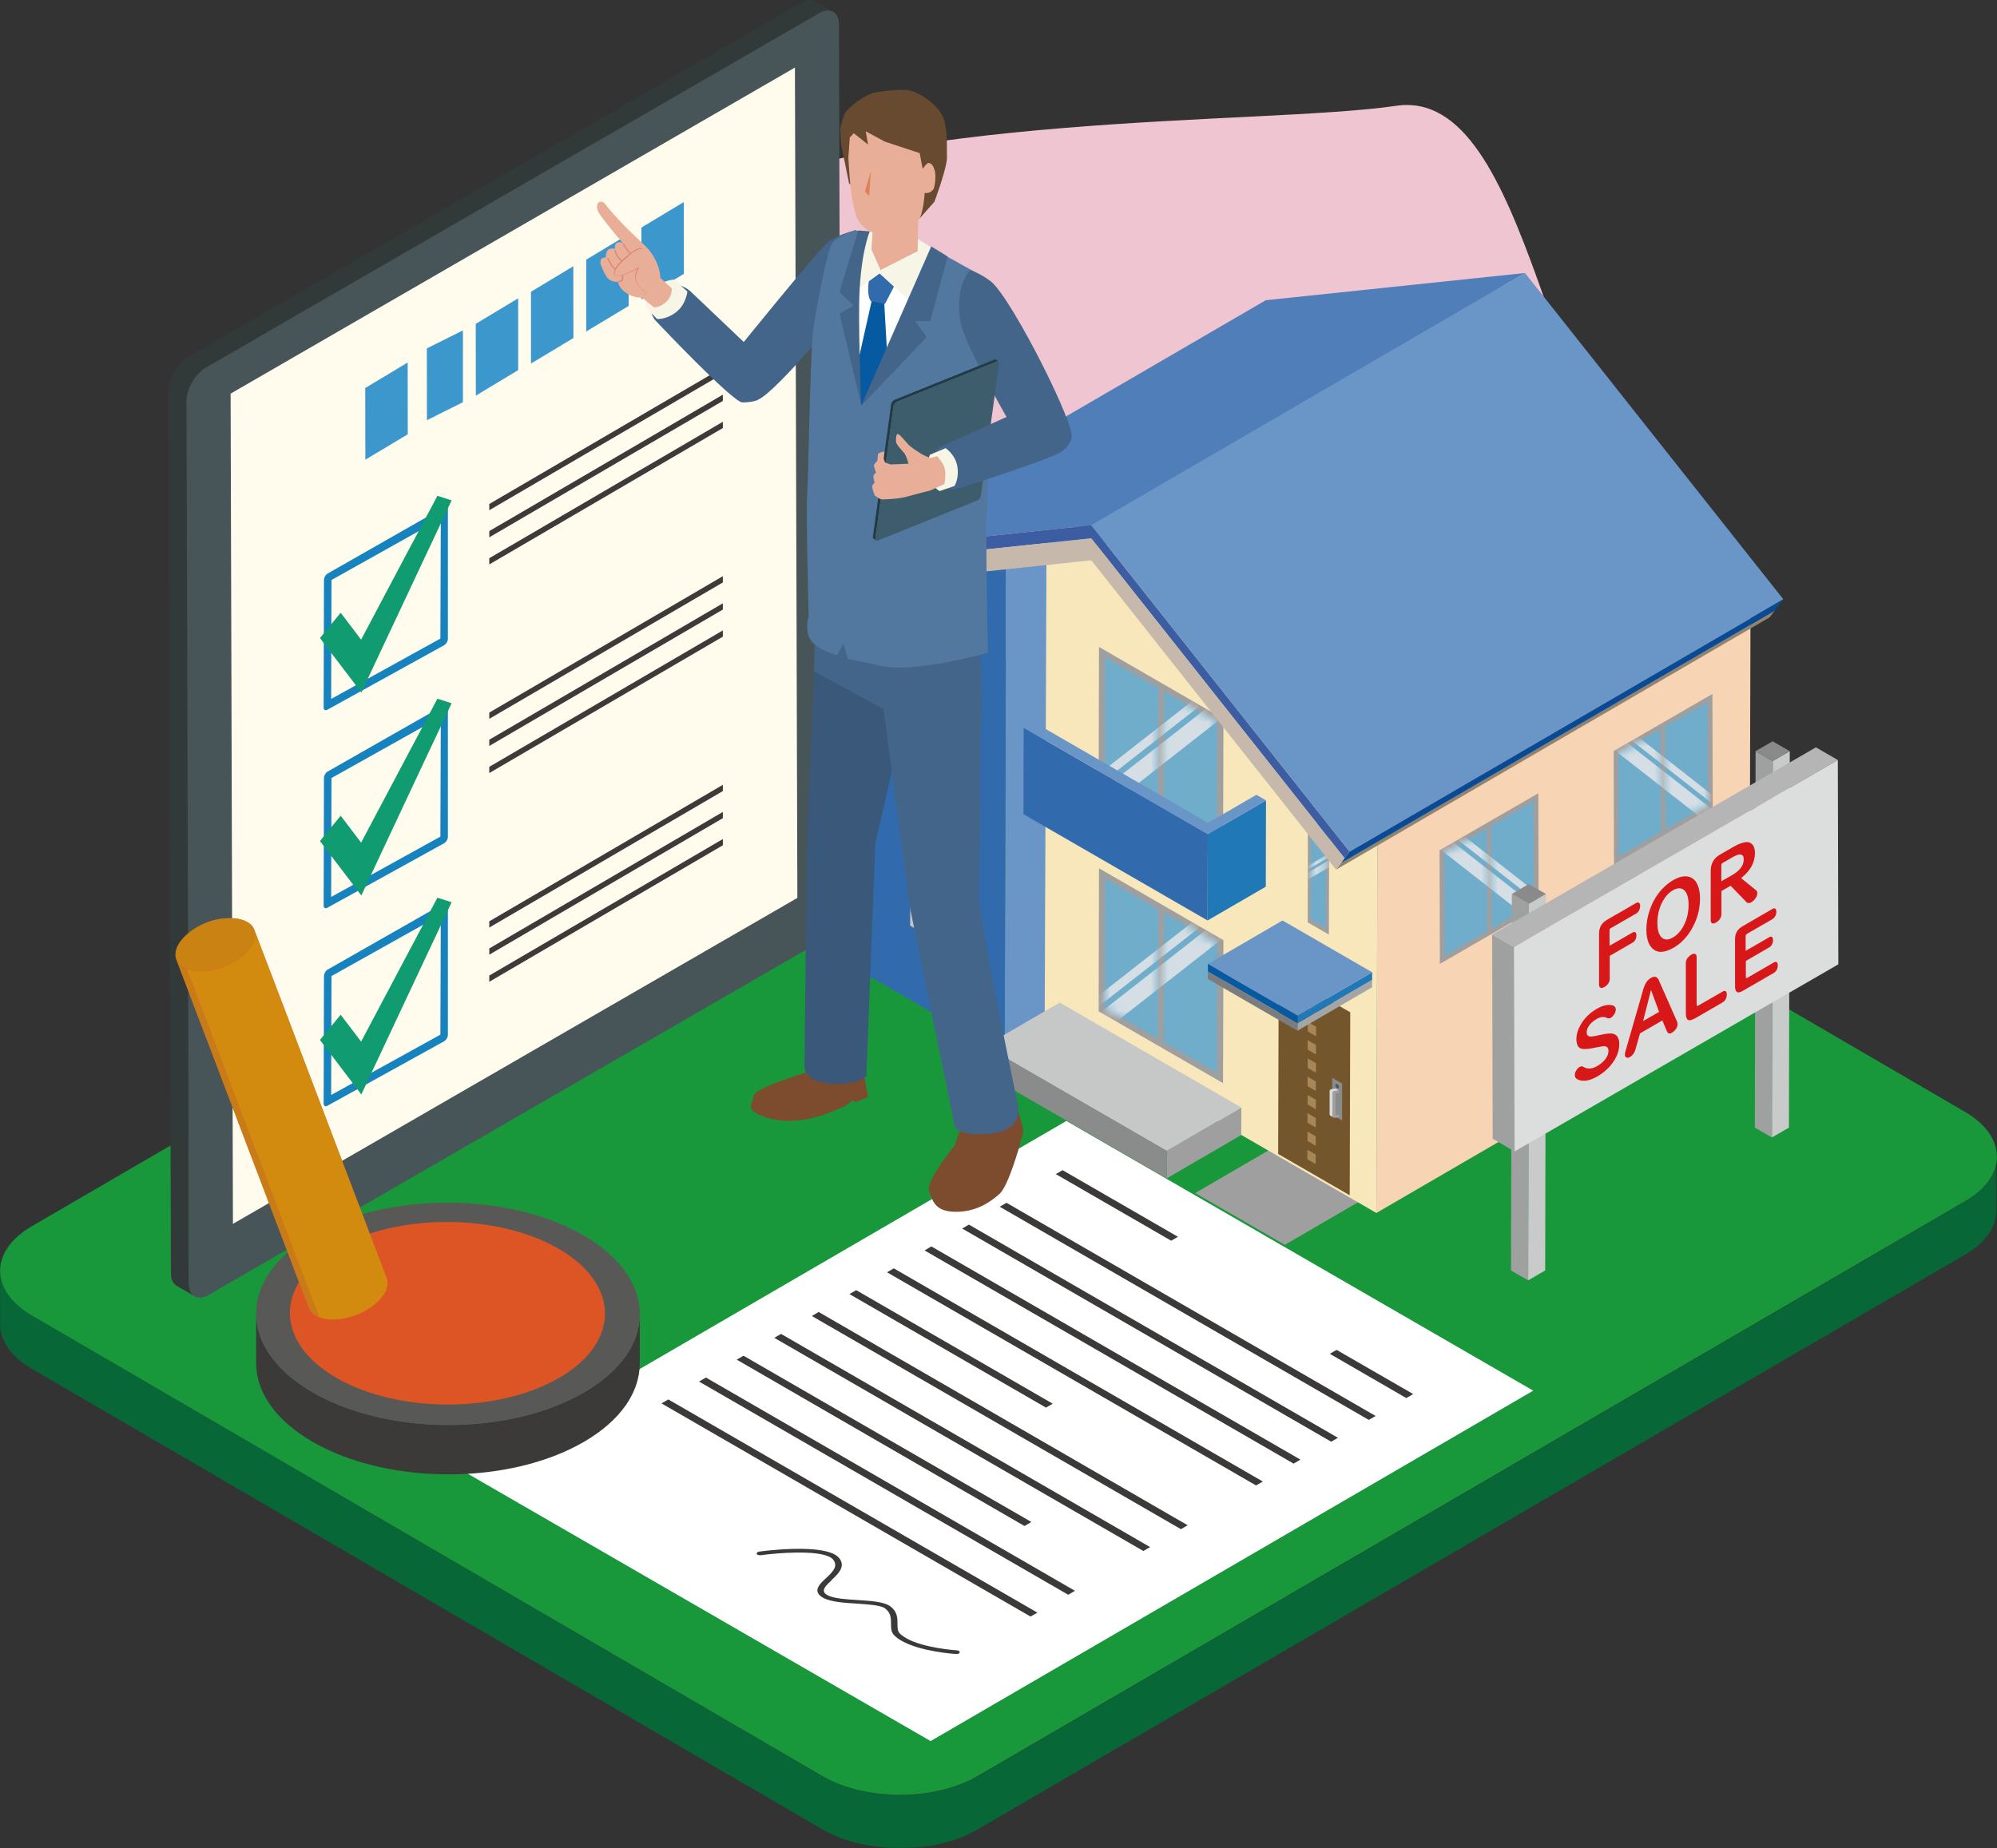 <svg width="242" height="224" viewBox="0 0 242 224" fill="none" xmlns="http://www.w3.org/2000/svg">
<rect x="0" y="0" width="242" height="224" fill="#333333" stroke="none"/>
<g clip-path="url(#clip0_729_179034)">
<path d="M195.252 131.453C214.657 92.791 216.298 76.245 201.921 65.117C187.531 53.988 185.633 10.423 169.204 12.823C152.788 15.223 107.271 13.324 81.71 25.646C56.149 37.969 49.134 68.197 46.838 83.241C44.542 98.285 26.702 175.48 76.977 183.336C127.253 191.178 175.86 170.115 195.265 131.453H195.252Z" fill="#F0C5D2"/>
<path d="M241.987 140.451C241.987 140.516 241.987 140.58 241.975 140.657C241.975 140.721 241.962 140.772 241.949 140.836C241.949 140.901 241.936 140.965 241.923 141.029C241.923 141.093 241.898 141.145 241.885 141.209C241.872 141.273 241.859 141.337 241.834 141.401C241.821 141.465 241.795 141.517 241.782 141.581C241.757 141.645 241.744 141.709 241.718 141.773C241.692 141.825 241.68 141.889 241.654 141.94C241.628 142.005 241.603 142.069 241.564 142.146C241.539 142.197 241.513 142.261 241.487 142.313C241.449 142.377 241.423 142.441 241.385 142.518C241.359 142.569 241.32 142.621 241.295 142.685C241.244 142.762 241.205 142.839 241.154 142.916C241.128 142.967 241.09 143.006 241.064 143.057C241 143.147 240.936 143.224 240.872 143.314C240.846 143.352 240.82 143.391 240.782 143.429C240.679 143.571 240.564 143.699 240.436 143.827C240.41 143.866 240.371 143.891 240.333 143.93C240.243 144.033 240.141 144.135 240.038 144.225C239.987 144.277 239.948 144.315 239.897 144.354C239.833 144.405 239.769 144.469 239.705 144.52C239.64 144.572 239.589 144.623 239.525 144.674C239.461 144.726 239.384 144.777 239.32 144.841C239.256 144.893 239.191 144.944 239.127 144.995C239.05 145.047 238.973 145.098 238.909 145.149C238.845 145.201 238.768 145.239 238.704 145.291C238.627 145.342 238.55 145.393 238.46 145.445C238.358 145.509 238.255 145.573 238.153 145.637L118.442 215.336C118.249 215.452 118.044 215.554 117.826 215.67C117.762 215.696 117.711 215.734 117.646 215.76C117.48 215.837 117.326 215.914 117.159 215.991C117.108 216.017 117.044 216.042 116.992 216.068C116.774 216.158 116.556 216.248 116.325 216.337C116.287 216.35 116.248 216.363 116.21 216.376C116.018 216.44 115.825 216.517 115.633 216.581C115.556 216.607 115.479 216.633 115.389 216.658C115.287 216.697 115.171 216.723 115.069 216.761C114.979 216.787 114.889 216.812 114.799 216.838C114.684 216.864 114.581 216.902 114.466 216.928C114.376 216.954 114.286 216.979 114.184 216.992C114.068 217.018 113.953 217.043 113.837 217.069C113.748 217.095 113.658 217.108 113.555 217.133C113.44 217.159 113.324 217.185 113.209 217.197C113.119 217.21 113.029 217.236 112.94 217.249C112.696 217.287 112.439 217.339 112.196 217.364C112.157 217.364 112.119 217.364 112.093 217.377C111.875 217.403 111.657 217.429 111.426 217.454C111.336 217.454 111.259 217.467 111.17 217.48C111.029 217.493 110.888 217.506 110.746 217.518C110.657 217.518 110.567 217.531 110.477 217.531C110.323 217.531 110.182 217.544 110.028 217.557C109.938 217.557 109.861 217.557 109.772 217.557C109.643 217.557 109.515 217.557 109.387 217.557C109.297 217.557 109.207 217.557 109.118 217.557C108.977 217.557 108.848 217.557 108.707 217.557C108.63 217.557 108.54 217.557 108.464 217.557C108.335 217.557 108.207 217.557 108.079 217.544C107.989 217.544 107.899 217.544 107.822 217.544C107.681 217.544 107.553 217.531 107.412 217.518C107.335 217.518 107.258 217.518 107.181 217.506C107.014 217.493 106.848 217.48 106.681 217.454C106.63 217.454 106.591 217.454 106.54 217.441C106.322 217.416 106.117 217.39 105.911 217.364C105.886 217.364 105.847 217.364 105.822 217.352C105.642 217.326 105.45 217.3 105.27 217.262C105.193 217.262 105.129 217.236 105.052 217.223C104.911 217.197 104.77 217.172 104.642 217.146C104.565 217.133 104.501 217.12 104.436 217.095C104.283 217.056 104.141 217.031 103.988 216.992C103.911 216.966 103.821 216.954 103.744 216.928C103.616 216.889 103.475 216.864 103.346 216.825C103.269 216.8 103.192 216.787 103.115 216.761C102.91 216.697 102.692 216.633 102.487 216.569C102.448 216.569 102.41 216.543 102.372 216.53C102.141 216.453 101.897 216.363 101.666 216.273C101.615 216.26 101.564 216.235 101.525 216.209C101.23 216.094 100.935 215.965 100.64 215.824C100.614 215.811 100.589 215.798 100.55 215.786C100.255 215.644 99.96 215.49 99.678 215.323L3.925 159.487C1.321 157.985 0 155.996 0.013 154.019V160.463C-0.013 162.439 1.296 164.416 3.899 165.931L99.665 221.741C99.948 221.908 100.243 222.049 100.538 222.203C100.563 222.216 100.589 222.229 100.627 222.242C100.909 222.383 101.204 222.499 101.512 222.627C101.538 222.627 101.564 222.653 101.589 222.666C101.615 222.666 101.64 222.678 101.653 222.691C101.884 222.781 102.115 222.871 102.359 222.948C102.397 222.948 102.436 222.974 102.474 222.986C102.679 223.051 102.885 223.115 103.103 223.179C103.141 223.179 103.167 223.205 103.205 223.218C103.244 223.218 103.282 223.243 103.333 223.256C103.462 223.295 103.603 223.333 103.731 223.359C103.808 223.384 103.898 223.397 103.975 223.423C104.129 223.461 104.27 223.487 104.424 223.526C104.475 223.526 104.539 223.551 104.59 223.564C104.603 223.564 104.616 223.564 104.629 223.564C104.77 223.59 104.898 223.615 105.039 223.641C105.116 223.654 105.18 223.667 105.257 223.68C105.437 223.705 105.629 223.744 105.809 223.769C105.834 223.769 105.86 223.769 105.898 223.782C106.104 223.808 106.322 223.834 106.527 223.859C106.578 223.859 106.63 223.859 106.681 223.872C106.835 223.885 107.001 223.911 107.155 223.924C107.232 223.924 107.296 223.924 107.373 223.936C107.514 223.936 107.643 223.962 107.784 223.962C107.874 223.962 107.963 223.962 108.04 223.962C108.169 223.962 108.297 223.962 108.425 223.975H108.451C108.528 223.975 108.592 223.975 108.669 223.975C108.81 223.975 108.951 223.975 109.079 223.975C109.169 223.975 109.259 223.975 109.348 223.975C109.477 223.975 109.605 223.975 109.733 223.975C109.759 223.975 109.785 223.975 109.81 223.975C109.874 223.975 109.926 223.975 109.99 223.975C110.144 223.975 110.285 223.962 110.439 223.949C110.528 223.949 110.618 223.949 110.708 223.936C110.849 223.936 110.99 223.911 111.131 223.898C111.182 223.898 111.234 223.898 111.285 223.898C111.324 223.898 111.349 223.898 111.388 223.898C111.606 223.872 111.824 223.846 112.042 223.821C112.08 223.821 112.119 223.821 112.157 223.808C112.414 223.769 112.657 223.731 112.901 223.692C112.927 223.692 112.952 223.692 112.965 223.692C113.029 223.692 113.093 223.667 113.158 223.654C113.273 223.628 113.388 223.615 113.504 223.59C113.594 223.564 113.696 223.551 113.786 223.526C113.901 223.5 114.017 223.474 114.119 223.449C114.209 223.423 114.312 223.397 114.402 223.384C114.517 223.359 114.62 223.333 114.735 223.295C114.825 223.269 114.915 223.243 115.004 223.218C115.107 223.192 115.222 223.153 115.325 223.115C115.376 223.102 115.415 223.089 115.466 223.076C115.505 223.076 115.53 223.051 115.569 223.038C115.761 222.974 115.953 222.909 116.146 222.832C116.184 222.82 116.223 222.807 116.261 222.794C116.479 222.704 116.71 222.614 116.928 222.524C116.98 222.499 117.044 222.473 117.095 222.447C117.262 222.37 117.428 222.293 117.582 222.216C117.646 222.191 117.698 222.152 117.762 222.126C117.967 222.024 118.172 221.908 118.377 221.793L238.089 152.094C238.089 152.094 238.191 152.029 238.255 152.004C238.307 151.978 238.345 151.94 238.396 151.914C238.473 151.863 238.563 151.811 238.64 151.76C238.717 151.709 238.781 151.67 238.845 151.619C238.922 151.567 238.999 151.516 239.076 151.465C239.14 151.413 239.204 151.362 239.268 151.323C239.345 151.272 239.41 151.221 239.474 151.157C239.538 151.105 239.602 151.054 239.653 151.003C239.717 150.951 239.781 150.887 239.846 150.836C239.871 150.81 239.897 150.784 239.923 150.771C239.948 150.746 239.961 150.733 239.987 150.707C240.089 150.605 240.192 150.515 240.282 150.412C240.307 150.374 240.346 150.348 240.384 150.309C240.5 150.181 240.615 150.04 240.731 149.911C240.731 149.911 240.731 149.911 240.743 149.899C240.769 149.873 240.795 149.834 240.807 149.809C240.872 149.719 240.936 149.642 241 149.552C241.038 149.501 241.064 149.462 241.09 149.411C241.141 149.334 241.192 149.257 241.231 149.18C241.231 149.154 241.256 149.141 241.269 149.116C241.282 149.09 241.308 149.051 241.321 149.026C241.359 148.962 241.385 148.897 241.423 148.82C241.449 148.769 241.474 148.705 241.5 148.654C241.526 148.589 241.564 148.525 241.59 148.448C241.59 148.423 241.615 148.384 241.628 148.358C241.628 148.333 241.641 148.307 241.654 148.281C241.68 148.217 241.692 148.153 241.718 148.089C241.731 148.025 241.757 147.973 241.769 147.909C241.782 147.845 241.808 147.781 241.821 147.717C241.821 147.678 241.834 147.652 241.846 147.614C241.846 147.588 241.846 147.563 241.846 147.537C241.846 147.473 241.872 147.408 241.872 147.344C241.872 147.28 241.885 147.229 241.898 147.165C241.898 147.1 241.898 147.036 241.91 146.972C241.91 146.934 241.91 146.895 241.91 146.857V146.78C241.91 146.78 241.91 146.754 241.91 146.741V140.297C241.923 140.374 241.91 140.451 241.91 140.528L241.987 140.451Z" fill="#086736"/>
<path d="M238.075 134.739C243.269 137.743 243.295 142.608 238.139 145.598L118.428 215.298C113.272 218.301 104.885 218.301 99.69 215.298L3.924 159.487C-1.27 156.483 -1.296 151.631 3.86 148.628L123.571 78.928C128.727 75.925 137.115 75.925 142.309 78.928L238.075 134.739Z" fill="#19973B"/>
<path d="M185.8 168.562L129.227 135.869L56.188 178.343L112.773 211.036L185.8 168.562Z" fill="white"/>
<path d="M142.746 149.911L128.766 141.837L127.945 142.312L141.925 150.386L142.746 149.911Z" fill="#3C3939"/>
<path d="M161.97 163.62L161.149 164.095L170.422 169.46L171.256 168.973L161.97 163.62Z" fill="#3C3939"/>
<path d="M166.703 171.63L121.968 145.791L121.147 146.266L165.869 172.105L166.703 171.63Z" fill="#3C3939"/>
<path d="M162.137 174.274L117.416 148.435L116.595 148.91L161.316 174.749L162.137 174.274Z" fill="#3C3939"/>
<path d="M157.585 176.918L112.863 151.079L112.042 151.567L156.764 177.406L157.585 176.918Z" fill="#3C3939"/>
<path d="M103.756 156.38L102.936 156.855L126.752 170.615L127.573 170.141L103.756 156.38Z" fill="#3C3939"/>
<path d="M153.032 179.575L108.31 153.736L107.489 154.211L152.211 180.05L153.032 179.575Z" fill="#3C3939"/>
<path d="M124.983 184.479L90.098 164.326L89.277 164.801L124.149 184.966L124.983 184.479Z" fill="#3C3939"/>
<path d="M143.925 184.876L99.204 159.025L98.383 159.513L143.105 185.351L143.925 184.876Z" fill="#3C3939"/>
<path d="M139.373 187.52L94.651 161.682L93.83 162.157L138.552 187.995L139.373 187.52Z" fill="#3C3939"/>
<path d="M130.266 192.822L85.545 166.97L84.711 167.458L129.445 193.297L130.266 192.822Z" fill="#3C3939"/>
<path d="M125.714 195.466L80.992 169.627L80.158 170.102L124.88 195.941L125.714 195.466Z" fill="#3C3939"/>
<path d="M100.769 191.512C101.589 190.755 102.513 189.882 101.692 188.855C101.564 188.701 101.397 188.56 101.192 188.444C98.935 187.135 92.304 188.021 91.996 188.072C91.791 188.098 91.663 188.226 91.701 188.342C91.714 188.38 91.752 188.419 91.804 188.444C91.894 188.496 92.035 188.521 92.176 188.509C94.1 188.239 99.024 187.828 100.628 188.765C100.769 188.855 100.897 188.945 100.974 189.061C101.615 189.869 100.846 190.588 100.089 191.294C99.371 191.962 98.627 192.667 99.345 193.373C99.448 193.476 99.563 193.553 99.704 193.643C100.615 194.169 102.244 194.272 103.834 194.375C105.18 194.465 106.578 194.554 107.181 194.901C107.22 194.927 107.258 194.952 107.284 194.978C107.976 195.504 107.964 196.172 107.976 196.814C107.976 197.34 107.976 197.828 108.361 198.213C108.605 198.457 108.9 198.675 109.233 198.867C111.555 200.202 115.672 200.472 115.877 200.485C116.095 200.485 116.287 200.408 116.3 200.279C116.3 200.215 116.262 200.138 116.185 200.1C116.12 200.061 116.044 200.035 115.954 200.035C115.902 200.035 111.901 199.779 109.785 198.546C109.503 198.379 109.246 198.2 109.041 197.994C108.759 197.712 108.759 197.288 108.759 196.826C108.759 196.146 108.759 195.376 107.912 194.721C107.861 194.683 107.797 194.631 107.72 194.593C106.925 194.131 105.45 194.041 103.911 193.938C102.462 193.848 100.961 193.746 100.243 193.335C100.153 193.284 100.076 193.232 100.012 193.168C99.537 192.693 100.102 192.167 100.756 191.564L100.769 191.512Z" fill="#3C3939"/>
<path d="M121.917 68.801L182.195 33.746L182.029 92.753L121.75 127.808L121.917 68.801Z" fill="#6A95C7"/>
<path d="M121.916 68.801L121.75 127.808L104.525 117.86L104.666 69.982L121.916 68.801Z" fill="#316BAD"/>
<path d="M144.836 144.61L153.878 139.347L164.741 145.624L155.699 150.887L144.836 144.61Z" fill="#9F9FA0"/>
<path d="M166.92 100.429L212.129 74.128L212.001 120.735L166.792 147.023L166.92 100.429Z" fill="#F7D4B4"/>
<path d="M139.32 65.412L166.92 100.429L166.792 147.023L126.598 123.803L126.816 66.721L139.32 65.412Z" fill="#F9E7BC"/>
<path d="M161.072 100.634L161.034 113.277L158.469 111.801L158.494 99.145L161.072 100.634Z" fill="#9F9FA0"/>
<path d="M160.701 101.019L160.662 112.469L158.828 111.416L158.867 99.954L160.701 101.019Z" fill="#70ACCA"/>
<mask id="mask0_729_179034" style="mask-type:luminance" maskUnits="userSpaceOnUse" x="158" y="99" width="3" height="14">
<path d="M160.701 101.019L160.662 112.469L158.828 111.416L158.867 99.954L160.701 101.019Z" fill="white"/>
</mask>
<g mask="url(#mask0_729_179034)">
<path d="M161.124 103.419L161.252 103.792L158.059 105.653L157.931 105.281L161.124 103.419Z" fill="#D4DEE4"/>
<path d="M161.355 104.087L161.611 104.793L158.405 106.654L158.161 105.948L161.355 104.087Z" fill="#D4DEE4"/>
</g>
<path d="M148.26 113.958L148.208 131.286L133.139 122.584L133.177 105.242L148.26 113.958Z" fill="#9F9FA0"/>
<path d="M141.052 110.608L147.503 114.343L147.465 130.041L141.014 126.306L141.052 110.608ZM140.334 125.921L140.372 110.223L133.921 106.487L133.883 122.186L140.334 125.921Z" fill="#70ADCB"/>
<mask id="mask1_729_179034" style="mask-type:luminance" maskUnits="userSpaceOnUse" x="133" y="106" width="15" height="25">
<path d="M141.052 110.608L147.503 114.343L147.465 130.041L141.014 126.306L141.052 110.608ZM140.334 125.921L140.372 110.223L133.921 106.487L133.883 122.186L140.334 125.921Z" fill="white"/>
</mask>
<g mask="url(#mask1_729_179034)">
<path d="M152.661 107.607L129.163 126.001L130.435 127.629L153.933 109.235L152.661 107.607Z" fill="#D4DEE4"/>
<path d="M151.586 106.223L128.088 124.617L128.728 125.436L152.226 107.042L151.586 106.223Z" fill="#D4DEE4"/>
</g>
<path d="M148.26 87.131L148.208 104.459L133.139 95.756L133.177 78.415L148.26 87.131Z" fill="#9F9FA0"/>
<path d="M141.052 83.793L147.503 87.529L147.465 103.227L141.014 99.492L141.052 83.793ZM140.334 99.094L140.372 83.395L133.921 79.66L133.883 95.359L140.334 99.094Z" fill="#70ADCB"/>
<mask id="mask2_729_179034" style="mask-type:luminance" maskUnits="userSpaceOnUse" x="133" y="79" width="15" height="25">
<path d="M141.052 83.793L147.503 87.529L147.465 103.227L141.014 99.492L141.052 83.793ZM140.334 99.094L140.372 83.395L133.921 79.66L133.883 95.359L140.334 99.094Z" fill="white"/>
</mask>
<g mask="url(#mask2_729_179034)">
<path d="M152.667 80.789L129.169 99.183L130.441 100.811L153.939 82.417L152.667 80.789Z" fill="#D4DEE4"/>
<path d="M151.579 79.405L128.081 97.799L128.721 98.618L152.219 80.224L151.579 79.405Z" fill="#D4DEE4"/>
</g>
<path d="M174.449 103.06L174.488 116.833L186.454 109.914L186.415 96.154L174.449 103.06Z" fill="#9F9FA0"/>
<path d="M180.208 112.879L175.078 115.845L175.039 103.381L180.169 100.416L180.208 112.879ZM185.864 109.606L185.825 97.143L180.695 100.108L180.733 112.571L185.864 109.606Z" fill="#70ADCB"/>
<mask id="mask3_729_179034" style="mask-type:luminance" maskUnits="userSpaceOnUse" x="175" y="97" width="11" height="19">
<path d="M180.208 112.879L175.078 115.845L175.039 103.381L180.169 100.416L180.208 112.879ZM185.864 109.606L185.825 97.143L180.695 100.108L180.733 112.571L185.864 109.606Z" fill="white"/>
</mask>
<g mask="url(#mask3_729_179034)">
<path d="M170.959 98.065L169.947 99.359L188.606 113.965L189.618 112.671L170.959 98.065Z" fill="#D4DEE4"/>
<path d="M171.811 96.951L171.306 97.599L189.965 112.204L190.47 111.557L171.811 96.951Z" fill="#D4DEE4"/>
</g>
<path d="M195.547 91.033L195.585 104.793L207.551 97.874L207.513 84.114L195.547 91.033Z" fill="#9F9FA0"/>
<path d="M201.293 100.839L196.162 103.805L196.124 91.341L201.254 88.376L201.293 100.839ZM206.961 97.566L206.923 85.103L201.793 88.068L201.831 100.531L206.961 97.566Z" fill="#70ADCB"/>
<mask id="mask4_729_179034" style="mask-type:luminance" maskUnits="userSpaceOnUse" x="196" y="85" width="11" height="19">
<path d="M201.293 100.839L196.162 103.805L196.124 91.341L201.254 88.376L201.293 100.839ZM206.961 97.566L206.923 85.103L201.793 88.068L201.831 100.531L206.961 97.566Z" fill="white"/>
</mask>
<g mask="url(#mask4_729_179034)">
<path d="M192.051 86.017L191.04 87.311L209.699 101.917L210.71 100.623L192.051 86.017Z" fill="#D4DEE4"/>
<path d="M192.906 84.934L192.4 85.582L211.059 100.187L211.565 99.54L192.906 84.934Z" fill="#D4DEE4"/>
</g>
<path d="M141.385 139.501L141.372 142.838L150.414 137.576L150.427 134.238L141.385 139.501Z" fill="#9F9FA0"/>
<path d="M150.427 134.238L128.419 121.518L119.377 126.781L141.385 139.501L150.427 134.238Z" fill="#C6C8C8"/>
<path d="M141.385 139.501L119.377 126.781L119.364 130.118L141.372 142.839L141.385 139.501Z" fill="#8A8B8B"/>
<path d="M153.39 36.39L100.819 66.978L132.241 63.666L184.799 33.091L153.39 36.39Z" fill="#4F7EB9"/>
<path d="M215.067 73.999L162.509 104.588L161.906 105.409L214.464 74.821L215.067 73.999Z" fill="#90836F"/>
<path d="M163.548 103.227L132.241 63.666L100.819 66.978L101.833 69.545L101.64 69.032L101.422 68.493L132.241 65.245L162.932 104.023L162.522 104.6L163.548 103.227Z" fill="#3D5DA2"/>
<path d="M132.241 67.915L161.906 105.409L162.509 104.587L162.932 104.022L132.241 65.245L101.422 68.505L101.64 69.032L102.435 71.06L132.241 67.915Z" fill="#C6B9AC"/>
<path d="M216.106 72.639L184.799 33.091L132.241 63.666L163.548 103.227L216.106 72.639Z" fill="#6A95C7"/>
<path d="M216.105 72.639L163.548 103.227L162.521 104.6L215.079 74.012L216.105 72.639Z" fill="#084A95"/>
<path d="M110.323 77.119L110.297 88.35L116.12 91.726L116.158 80.482L110.323 77.119Z" fill="#C6C8C8"/>
<path d="M115.312 80.97L115.286 90.276L111.131 87.875L111.157 78.569L115.312 80.97Z" fill="#6DA5C0"/>
<mask id="mask5_729_179034" style="mask-type:luminance" maskUnits="userSpaceOnUse" x="111" y="78" width="5" height="13">
<path d="M115.312 80.97L115.286 90.276L111.131 87.875L111.157 78.569L115.312 80.97Z" fill="white"/>
</mask>
<g mask="url(#mask5_729_179034)">
<path d="M116.825 83.473L109.579 85.282L110.156 86.528L117.403 84.731L116.825 83.473Z" fill="#D4DEE4"/>
<path d="M116.299 82.317L109.04 84.114L109.348 84.782L116.594 82.972L116.299 82.317Z" fill="#D4DEE4"/>
</g>
<path d="M110.323 100.968L110.297 112.199L116.12 115.575L116.158 104.331L110.323 100.968Z" fill="#C6C8C8"/>
<path d="M115.312 104.819L115.286 114.125L111.131 111.725L111.157 102.418L115.312 104.819Z" fill="#6DA5C0"/>
<mask id="mask6_729_179034" style="mask-type:luminance" maskUnits="userSpaceOnUse" x="111" y="102" width="5" height="13">
<path d="M115.312 104.819L115.286 114.125L111.131 111.725L111.157 102.418L115.312 104.819Z" fill="white"/>
</mask>
<g mask="url(#mask6_729_179034)">
<path d="M116.825 107.322L109.579 109.132L110.156 110.377L117.403 108.567L116.825 107.322Z" fill="#D4DEE4"/>
<path d="M116.299 106.154L109.04 107.964L109.348 108.631L116.594 106.821L116.299 106.154Z" fill="#D4DEE4"/>
</g>
<path d="M163.625 122.699L154.955 117.693L154.891 139.873L163.561 144.879L163.625 122.699Z" fill="#74562D"/>
<path d="M158.482 121.646V122.802L159.483 123.379V122.224L158.482 121.646Z" fill="#A88756"/>
<path d="M158.482 123.867V125.022L159.483 125.6V124.445L158.482 123.867Z" fill="#A88756"/>
<path d="M158.469 126.075V127.23L159.469 127.808V126.652L158.469 126.075Z" fill="#A88756"/>
<path d="M158.469 128.295V129.438L159.469 130.028V128.873L158.469 128.295Z" fill="#A88756"/>
<path d="M158.456 130.503V131.659L159.456 132.236V131.081L158.456 130.503Z" fill="#A88756"/>
<path d="M158.456 132.724V133.867L159.456 134.457V133.302L158.456 132.724Z" fill="#A88756"/>
<path d="M158.443 134.932V136.087L159.444 136.664L159.457 135.509L158.443 134.932Z" fill="#A88756"/>
<path d="M158.443 137.152V138.295L159.444 138.872V137.73L158.443 137.152Z" fill="#A88756"/>
<path d="M158.431 139.36V140.515L159.431 141.093L159.444 139.937L158.431 139.36Z" fill="#A88756"/>
<path d="M161.444 130.645L161.432 135.111L162.637 135.805L162.65 131.338L161.444 130.645Z" fill="#8A8B8B"/>
<path d="M162.252 131.774C162.252 131.633 162.163 131.466 162.034 131.402C161.919 131.338 161.816 131.389 161.816 131.53C161.816 131.671 161.906 131.825 162.034 131.902C162.15 131.967 162.252 131.915 162.252 131.787V131.774Z" fill="#535455"/>
<path d="M161.868 134.893L161.471 134.944L161.855 135.163L162.253 135.098L161.868 134.893Z" fill="#8A8B8B"/>
<path d="M161.714 132.236L162.253 132.159L161.868 131.941L161.329 132.018C161.214 132.031 161.124 132.146 161.124 132.262V135.034C161.124 135.124 161.163 135.201 161.227 135.24L161.611 135.458C161.547 135.419 161.496 135.342 161.496 135.253V132.467C161.496 132.352 161.586 132.236 161.701 132.223L161.714 132.236Z" fill="#DBDADA"/>
<path d="M162.253 132.48V132.159L161.714 132.236C161.599 132.249 161.509 132.365 161.509 132.48V135.265C161.509 135.42 161.611 135.522 161.752 135.497L162.253 135.432V135.111L161.855 135.163V132.544L162.253 132.493V132.48Z" fill="#9F9FA0"/>
<path d="M166.28 118.759L157.238 124.022L157.226 124.933L166.267 119.67L166.28 118.759Z" fill="#A4A5A5"/>
<path d="M157.238 124.021L146.375 117.745L146.362 118.656L157.225 124.933L157.238 124.021Z" fill="#7B7C7D"/>
<path d="M166.28 117.847L157.238 123.11V124.021L166.28 118.759V117.847Z" fill="#2078B6"/>
<path d="M166.28 117.847L155.417 111.57L146.375 116.833L157.238 123.11L166.28 117.847Z" fill="#6A95C7"/>
<path d="M157.238 123.11L146.375 116.833V117.744L157.238 124.021V123.11Z" fill="#065AA1"/>
<path d="M146.363 101.109L146.337 111.57L153.391 107.475L153.416 97.014L146.363 101.109Z" fill="#2078B6"/>
<path d="M146.362 101.109L124.046 88.209L124.021 98.683L146.336 111.57L146.362 101.109Z" fill="#316BAD"/>
<path d="M153.416 97.014L152.249 96.334L146.4 99.735L125.251 87.516L124.046 88.209L146.362 101.109L153.416 97.014Z" fill="#6A95C7"/>
<path d="M185.274 109.555L185.185 155.187L187.249 153.993L187.339 108.361L185.274 109.555Z" fill="#C9CACA"/>
<path d="M183.209 108.361L183.106 153.993L185.184 155.187L185.274 109.555L183.209 108.361Z" fill="#9FA0A0"/>
<path d="M185.261 107.155L183.209 108.361L185.274 109.555L187.339 108.361L185.261 107.155Z" fill="#8A8A8A"/>
<path d="M216.887 91.046L214.822 92.24L214.72 137.871L216.785 136.678L216.887 91.046Z" fill="#C9CACA"/>
<path d="M212.745 91.046L212.655 136.678L214.72 137.871L214.823 92.24L212.745 91.046Z" fill="#9FA0A0"/>
<path d="M214.81 89.852L212.745 91.046L214.823 92.24L216.888 91.046L214.81 89.852Z" fill="#8A8A8A"/>
<path d="M183.465 114.805L180.823 113.265L180.887 138.025L183.542 139.565L183.465 114.805Z" fill="#9FA0A0"/>
<path d="M220.056 90.584L180.823 113.265L183.465 114.805L222.711 92.124L220.056 90.584Z" fill="#B5B5B6"/>
<path d="M222.71 92.124L183.465 114.805L183.542 139.566L222.774 116.885L222.71 92.124Z" fill="#DCDDDD"/>
<path d="M197.56 128.09C197.855 127.923 198.061 127.615 198.189 127.205L198.74 125.253L201.446 123.688L201.998 124.997C202.113 125.279 202.319 125.343 202.613 125.176C202.742 125.099 202.857 124.997 202.985 124.856C203.191 124.612 203.293 124.381 203.293 124.162C203.293 124.034 203.268 123.931 203.229 123.829L201.023 118.823C200.831 118.373 200.51 118.284 200.074 118.527C199.638 118.771 199.33 119.233 199.138 119.914L196.97 127.448C196.919 127.602 196.906 127.744 196.906 127.846C196.906 128.077 197.009 128.206 197.227 128.206C197.342 128.206 197.458 128.167 197.573 128.103L197.56 128.09ZM200.074 119.991L201.049 122.648L199.112 123.765L200.074 119.991Z" fill="#D71718"/>
<path d="M195.238 112.482L198.304 110.71C198.381 110.659 198.458 110.595 198.522 110.518C198.676 110.313 198.753 110.069 198.753 109.812C198.753 109.607 198.701 109.478 198.586 109.414C198.509 109.363 198.406 109.376 198.291 109.44L194.738 111.493C194.097 111.866 193.776 112.418 193.776 113.149V119.4C193.789 119.554 193.841 119.657 193.93 119.708C194.046 119.785 194.225 119.747 194.43 119.631C194.674 119.49 194.867 119.298 194.982 119.041C195.046 118.913 195.072 118.784 195.072 118.669V115.858L197.868 114.24C197.945 114.189 198.022 114.125 198.073 114.061C198.227 113.868 198.304 113.637 198.304 113.38C198.304 113.175 198.252 113.047 198.137 112.982C198.06 112.944 197.97 112.957 197.855 113.021L195.046 114.638V112.777C195.046 112.649 195.097 112.546 195.213 112.482H195.238Z" fill="#D71718"/>
<path d="M205.281 123.508L208.783 121.48C208.898 121.415 209.001 121.313 209.078 121.184C209.193 120.992 209.257 120.786 209.257 120.543C209.257 120.273 209.18 120.132 209.014 120.106C208.95 120.106 208.873 120.119 208.783 120.17L205.795 121.89C205.666 121.967 205.602 121.929 205.602 121.775V115.96C205.589 115.768 205.512 115.652 205.384 115.614C205.256 115.588 205.102 115.614 204.935 115.729C204.807 115.806 204.692 115.909 204.576 116.024C204.384 116.243 204.294 116.474 204.294 116.705V122.917C204.32 123.675 204.64 123.854 205.281 123.482V123.508Z" fill="#D71718"/>
<path d="M202.755 114.908C203.806 114.304 204.64 113.38 205.243 112.161C205.756 111.121 206.012 110.03 206.012 108.913C206.012 108.297 205.922 107.771 205.756 107.347C205.512 106.731 205.114 106.372 204.589 106.256C204.063 106.141 203.46 106.282 202.767 106.68C202.383 106.898 202.036 107.168 201.703 107.476C200.895 108.233 200.305 109.183 199.92 110.3C199.651 111.083 199.51 111.878 199.51 112.661C199.51 113.701 199.741 114.458 200.202 114.921C200.805 115.537 201.664 115.524 202.78 114.882L202.755 114.908ZM200.844 111.866C200.844 110.993 201.023 110.197 201.382 109.452C201.729 108.746 202.177 108.233 202.729 107.912C203.268 107.604 203.716 107.591 204.063 107.874C204.435 108.182 204.627 108.785 204.627 109.683C204.627 110.466 204.486 111.198 204.178 111.891C203.832 112.687 203.345 113.265 202.742 113.624C202.113 113.996 201.613 113.958 201.267 113.521C200.985 113.175 200.844 112.636 200.844 111.878V111.866Z" fill="#D71718"/>
<path d="M211.681 113.2L214.797 111.403C214.874 111.352 214.951 111.288 215.015 111.211C215.182 111.005 215.259 110.774 215.259 110.518C215.259 110.312 215.208 110.171 215.092 110.12C215.015 110.081 214.913 110.094 214.81 110.158L211.155 112.276C210.552 112.623 210.244 113.149 210.257 113.842V119.593C210.27 120.286 210.578 120.466 211.181 120.106L214.977 117.911C215.054 117.86 215.131 117.809 215.195 117.719C215.362 117.513 215.439 117.282 215.439 117.013C215.439 116.807 215.387 116.679 215.298 116.615C215.221 116.563 215.118 116.576 214.99 116.64L211.732 118.527C211.617 118.592 211.565 118.553 211.565 118.425V116.474L214.438 114.805C214.515 114.754 214.592 114.689 214.643 114.612C214.785 114.42 214.861 114.202 214.861 113.958C214.861 113.74 214.81 113.598 214.695 113.547C214.618 113.508 214.528 113.521 214.425 113.586L211.54 115.254V113.496C211.54 113.354 211.591 113.265 211.706 113.2H211.681Z" fill="#D71718"/>
<path d="M212.669 103.368C212.669 102.88 212.54 102.521 212.297 102.303C212.13 102.149 211.938 102.072 211.707 102.072C211.296 102.072 210.758 102.239 210.104 102.624L208.436 103.586C207.68 104.023 207.308 104.677 207.308 105.537V111.583C207.32 111.699 207.346 111.789 207.397 111.84C207.513 111.981 207.692 111.968 207.962 111.814C208.167 111.699 208.321 111.545 208.449 111.339C208.552 111.172 208.603 111.018 208.603 110.839V108.002L209.719 107.36L211.63 109.337C211.784 109.491 211.989 109.504 212.233 109.363C212.386 109.273 212.54 109.144 212.669 108.965C212.861 108.734 212.951 108.503 212.951 108.246C212.951 108.105 212.912 107.989 212.822 107.925L210.988 106.436C212.104 105.563 212.669 104.549 212.669 103.368ZM209.911 106.064L208.59 106.821V104.909C208.59 104.767 208.641 104.652 208.77 104.588L209.95 103.907C210.847 103.381 211.309 103.471 211.309 104.177C211.309 104.896 210.847 105.525 209.911 106.064Z" fill="#D71718"/>
<path d="M193.546 129.22C192.956 129.566 192.417 129.605 191.968 129.361C191.866 129.31 191.802 129.271 191.776 129.258C191.673 129.233 191.545 129.258 191.417 129.322C191.237 129.425 191.084 129.605 190.968 129.836C190.878 130.003 190.84 130.17 190.84 130.311C190.84 130.67 191.109 130.888 191.635 130.978C192.186 131.068 192.841 130.888 193.559 130.478C194.328 130.028 194.957 129.476 195.431 128.809C195.97 128.064 196.226 127.307 196.226 126.537C196.226 125.882 195.996 125.472 195.547 125.318C195.239 125.215 194.675 125.266 193.841 125.459C193.2 125.613 192.789 125.664 192.623 125.626C192.392 125.574 192.276 125.407 192.276 125.125C192.276 124.817 192.405 124.509 192.648 124.201C192.866 123.931 193.148 123.7 193.508 123.495C193.956 123.238 194.354 123.2 194.713 123.379C194.88 123.456 195.034 123.456 195.188 123.379C195.354 123.277 195.508 123.123 195.636 122.904C195.752 122.712 195.803 122.532 195.803 122.365C195.803 122.032 195.572 121.839 195.123 121.813C194.649 121.775 194.11 121.929 193.508 122.275C192.648 122.776 191.994 123.418 191.545 124.214C191.199 124.804 191.032 125.382 191.032 125.947C191.032 126.627 191.25 127.025 191.673 127.115C192.007 127.192 192.52 127.153 193.225 126.999C193.879 126.858 194.303 126.794 194.495 126.819C194.777 126.858 194.918 127.05 194.918 127.397C194.918 127.731 194.79 128.064 194.521 128.398C194.277 128.706 193.956 128.989 193.559 129.207L193.546 129.22Z" fill="#D71718"/>
<path d="M24.971 44.541L99.281 1.604C99.935 1.219 100.538 1.194 100.974 1.438L98.781 0.167C98.344 -0.09 97.754 -0.051 97.088 0.334L22.778 43.27C21.47 44.027 20.405 45.863 20.405 47.377L20.713 154.327C20.713 155.071 20.982 155.597 21.406 155.854L23.599 157.125C23.175 156.881 22.906 156.355 22.906 155.597L22.598 48.648C22.598 47.134 23.65 45.298 24.971 44.541Z" fill="#323939"/>
<path d="M25.279 156.958L99.602 114.009C100.91 113.252 101.974 111.416 101.974 109.901L101.666 2.952C101.666 1.438 100.589 0.834 99.281 1.592L24.971 44.541C23.663 45.298 22.599 47.134 22.599 48.648L22.906 155.597C22.906 157.112 23.984 157.715 25.292 156.958H25.279Z" fill="#475558"/>
<path d="M96.331 8.189L27.946 47.711L28.228 148.345L96.626 108.836L96.331 8.189Z" fill="#FFFCEE"/>
<path d="M39.67 134.033L53.816 126.216C54.072 126.074 54.278 125.728 54.278 125.433V109.208L53.418 110.89L53.367 125.407L40.131 132.723L40.17 118.309L53.418 110.89L54.29 109.208L39.721 117.513C39.464 117.654 39.259 118.001 39.259 118.296L39.221 133.763C39.221 134.058 39.426 134.174 39.67 134.033Z" fill="#1683BF"/>
<path d="M39.67 110.029L53.816 102.212C54.072 102.071 54.278 101.724 54.278 101.429V85.205L53.418 86.886L53.367 101.404L40.131 108.72L40.17 94.305L53.418 86.886L54.29 85.205L39.721 93.509C39.464 93.651 39.259 93.997 39.259 94.292L39.221 109.76C39.221 110.055 39.426 110.171 39.67 110.029Z" fill="#1683BF"/>
<path d="M39.67 86.026L53.816 78.209C54.072 78.068 54.278 77.722 54.278 77.426V61.202L53.418 62.883L53.367 77.401L40.131 84.717L40.17 70.302L53.418 62.883L54.29 61.202L39.721 69.507C39.464 69.648 39.259 69.994 39.259 70.29L39.221 85.757C39.221 86.052 39.426 86.168 39.67 86.026Z" fill="#1683BF"/>
<path d="M52.802 64.757L54.726 60.65L53.008 60.098L50.289 65.219L49.493 66.708L43.761 77.529L41.285 74.269L38.772 77.336L43.786 83.934L51.879 66.708L52.802 64.757Z" fill="#119B70"/>
<path d="M52.802 89.351L54.726 85.243L53.008 84.691L50.289 89.826L49.493 91.315L43.761 102.135L41.285 98.875L38.772 101.943L43.786 108.541L51.879 91.302L52.802 89.351Z" fill="#119B70"/>
<path d="M52.802 113.47L54.726 109.362L53.008 108.81L50.289 113.944L49.493 115.433L43.761 126.254L41.285 122.994L38.772 126.049L43.786 132.659L51.879 115.421L52.802 113.47Z" fill="#119B70"/>
<path d="M87.597 44.553L59.292 61.086V61.843L87.597 45.31V44.553Z" fill="#3E3A39"/>
<path d="M87.597 47.839L59.292 64.372V65.129L87.597 48.597V47.839Z" fill="#3E3A39"/>
<path d="M87.597 51.125L59.292 67.658V68.415L87.597 51.882V51.125Z" fill="#3E3A39"/>
<path d="M49.404 43.937L44.261 47.031L44.274 55.72L49.416 52.64L49.404 43.937Z" fill="#3C98CC"/>
<path d="M56.098 40.048L51.725 42.23L51.737 50.933L56.098 48.751V40.048Z" fill="#3C98CC"/>
<path d="M62.793 36.159L57.65 39.252L57.663 47.955L62.793 44.861V36.159Z" fill="#3C98CC"/>
<path d="M69.475 32.27L64.345 35.363V44.066L69.488 40.972L69.475 32.27Z" fill="#3C98CC"/>
<path d="M76.17 28.38L71.04 31.473V40.176L76.183 37.083L76.17 28.38Z" fill="#3C98CC"/>
<path d="M82.865 24.491L77.722 27.584L77.734 36.287L82.877 33.194L82.865 24.491Z" fill="#3C98CC"/>
<path d="M87.597 69.84L59.292 86.373V87.13L87.597 70.598V69.84Z" fill="#3E3A39"/>
<path d="M87.597 73.126L59.292 89.659V90.416L87.597 73.884V73.126Z" fill="#3E3A39"/>
<path d="M87.597 76.412L59.292 92.945V93.702L87.597 77.169V76.412Z" fill="#3E3A39"/>
<path d="M87.597 95.127L59.292 111.672V112.43L87.597 95.884V95.127Z" fill="#3E3A39"/>
<path d="M87.597 98.413L59.292 114.959V115.716L87.597 99.17V98.413Z" fill="#3E3A39"/>
<path d="M87.597 101.699L59.292 118.244V119.002L87.597 102.456V101.699Z" fill="#3E3A39"/>
<path d="M103.782 27.88C103.782 27.88 101.704 28.355 100.434 29.266C99.293 30.087 89.2 42.602 89.2 42.602L88.879 46.338C88.879 46.338 91.021 48.083 91.559 48.456C92.56 49.149 102.563 37.596 102.153 36.775C102.153 36.775 103.769 33.232 103.782 31.807C103.782 30.383 103.782 27.867 103.782 27.867V27.88Z" fill="#44658A"/>
<path d="M89.969 48.777C91.149 48.777 91.803 48.494 91.803 48.494C91.803 48.494 92.932 46.53 93.099 46.055C93.278 45.581 92.509 43.719 92.509 43.719L83.659 35.299C83.659 35.299 81.441 33.232 79.517 35.722C78.17 37.481 79.401 38.816 79.401 38.816C79.401 38.816 88.789 48.777 89.969 48.777Z" fill="#44658A"/>
<path d="M81.927 37.84C83.146 36.903 83.299 35.337 83.299 35.337L81.683 33.887C81.683 33.887 80.401 33.912 79.311 34.952C78.221 35.992 78.221 37.224 78.221 37.224L79.619 38.662C79.619 38.662 80.709 38.777 81.927 37.84Z" fill="#F7F5E6"/>
<path d="M73.668 30.293C73.411 30.575 73.399 31.217 73.399 31.217C73.399 31.217 73.065 31.191 72.898 31.345C72.719 31.487 72.757 31.936 72.757 31.936C72.757 31.936 73.219 33.348 73.745 33.81C74.091 34.105 74.463 34.157 74.912 34.182C74.912 34.182 74.938 34.888 75.925 35.543C76.874 36.159 77.798 36.069 77.798 36.069L79.17 37.199C79.17 37.199 79.619 37.443 80.568 36.724C81.517 36.005 81.401 34.952 81.401 34.952L80.029 33.682C80.029 33.682 80.068 32 78.567 30.203C77.99 29.51 75.271 27.251 73.347 24.735C72.847 24.093 71.962 24.542 72.526 25.723C72.706 26.108 74.399 28.252 75.463 29.433C75.463 29.433 74.963 29.266 74.707 29.459C74.45 29.651 74.527 30.152 74.527 30.152C74.527 30.152 73.912 30.023 73.668 30.306V30.293Z" fill="#E9AE98"/>
<path d="M76.117 31.051C76.117 31.051 76.168 31.012 76.258 30.948C76.514 30.73 77.181 30.152 77.861 30.152C77.809 30.114 77.758 30.075 77.707 30.037C77.04 30.114 76.424 30.64 76.168 30.858C76.117 30.897 76.078 30.935 76.065 30.948C75.95 30.999 74.167 32.386 74.424 33.284C74.488 33.528 75.078 33.451 75.552 33.348C75.834 33.284 76.861 32.758 77.258 32.553L77.014 33.13C77.014 33.13 76.873 33.631 77.079 34.144C77.271 34.632 78.066 35.402 78.335 35.582C78.335 35.582 78.335 35.582 78.348 35.582C78.348 35.582 78.348 35.582 78.361 35.582C78.361 35.582 78.361 35.582 78.361 35.569C78.361 35.569 78.361 35.569 78.361 35.556C78.105 35.389 77.335 34.632 77.155 34.183C76.976 33.708 77.091 33.258 77.091 33.258L77.463 32.36L77.309 32.437C77.309 32.437 75.809 33.233 75.488 33.31C74.885 33.438 74.539 33.425 74.513 33.336C74.295 32.565 75.911 31.23 76.078 31.153L76.117 31.051Z" fill="#DE8572"/>
<path d="M75.001 34.016C75.001 34.016 74.924 34.016 74.911 34.067C74.911 34.105 74.911 34.144 74.962 34.157C75.001 34.17 75.052 34.182 75.116 34.182C75.245 34.182 75.386 34.144 75.475 33.99C75.578 33.81 75.488 33.438 75.475 33.387C75.475 33.348 75.424 33.322 75.386 33.335C75.347 33.335 75.322 33.387 75.334 33.425C75.373 33.566 75.398 33.823 75.334 33.913C75.219 34.093 75.001 34.029 74.988 34.029L75.001 34.016Z" fill="#DE8572"/>
<path d="M74.488 32.668C74.488 32.668 74.514 32.668 74.527 32.668C74.552 32.668 74.578 32.668 74.591 32.642C74.617 32.604 74.604 32.565 74.578 32.539C74.578 32.539 74.398 32.411 74.245 32.206C74.091 32 73.732 31.294 73.719 31.294C73.706 31.256 73.655 31.243 73.616 31.269C73.578 31.282 73.565 31.333 73.591 31.371C73.603 31.397 73.962 32.077 74.129 32.296C74.296 32.514 74.488 32.655 74.501 32.655L74.488 32.668Z" fill="#DE8572"/>
<path d="M75.245 31.641C75.245 31.641 75.27 31.654 75.296 31.654C75.322 31.654 75.334 31.654 75.347 31.628C75.373 31.602 75.373 31.551 75.347 31.525C75.347 31.525 75.104 31.32 74.924 31.076C74.745 30.819 74.603 30.331 74.603 30.331C74.603 30.293 74.552 30.267 74.514 30.28C74.475 30.28 74.45 30.331 74.462 30.37C74.462 30.396 74.616 30.884 74.809 31.153C75.001 31.423 75.245 31.628 75.257 31.641H75.245Z" fill="#DE8572"/>
<path d="M76.361 30.794C76.361 30.794 76.399 30.819 76.412 30.819C76.425 30.819 76.45 30.819 76.463 30.806C76.489 30.781 76.502 30.73 76.463 30.704C76.463 30.704 76.143 30.345 75.963 30.126C75.783 29.908 75.604 29.523 75.604 29.51C75.591 29.472 75.54 29.459 75.501 29.472C75.463 29.484 75.45 29.536 75.463 29.574C75.463 29.587 75.655 29.985 75.848 30.216C76.027 30.434 76.348 30.794 76.348 30.794H76.361Z" fill="#DE8572"/>
<path d="M97.484 135.702C99.946 135.304 102.447 134.033 102.447 134.033L103.281 133.391L103.704 133.584L105.205 132.967L104.358 128.629L98.1 129.373L97.497 130.067C97.497 130.067 91.482 131.838 91.328 132.839C91.174 133.84 90.43 134.29 91.777 134.996C93.136 135.702 95.034 136.099 97.497 135.702H97.484Z" fill="#7D4B2E"/>
<path d="M112.593 144.379C113.041 145.585 113.298 146.882 115.85 146.882C118.402 146.882 120.108 145.624 121.16 144.674C122.212 143.724 123.635 138.603 123.635 138.603V138.205H123.738C123.738 138.205 124.007 137.268 124.007 137.037C124.007 136.806 123.225 134.046 123.225 134.046L116.184 135.663L116.402 136.831L115.645 138.911C115.645 138.911 112.131 143.172 112.593 144.379Z" fill="#7D4B2E"/>
<path d="M104.987 130.452L106.077 102.187L111.246 79.711L98.844 76.913L97.779 101.93L97.497 128.757C97.497 128.757 96.971 131.017 100.383 131.325C103.794 131.633 104.987 130.452 104.987 130.452Z" fill="#3A5879"/>
<path d="M118.556 75.694C118.556 75.694 110.9 75.886 108.078 75.565C105.257 75.244 98.831 73.986 98.831 73.986L98.639 81.367L107.065 85.937L110.271 110.017L115.722 136.639C115.722 136.639 116.491 137.871 120.339 137.345C124.033 136.831 123.379 134.046 123.379 134.046C123.379 134.046 118.659 111.557 118.697 108.964C118.697 108.258 118.826 98.375 118.826 88.542C119.3 85.089 118.543 75.694 118.543 75.694H118.556Z" fill="#44658A"/>
<path d="M119.582 35.363C119.441 34.195 118.813 33.361 118.813 33.361C118.813 33.361 112.31 29.613 110.848 29.163C109.386 28.714 103.576 27.931 103.576 27.931C103.576 27.931 101.512 28.624 100.883 29.433C100.255 30.242 99.1 36.531 98.626 39.342C98.151 42.153 97.972 58.134 97.818 59.995C97.651 61.856 97.997 74.718 97.997 74.718C97.997 74.718 97.407 76.567 98.356 77.722C99.306 78.877 101.447 79.416 101.447 79.416L102.191 78.055L102.756 79.865C102.756 79.865 103.076 79.891 106.744 80.713C110.938 81.65 119.723 79.108 119.723 79.108C119.723 79.108 119.39 64.321 119.595 61.895C119.8 59.469 119.723 36.531 119.595 35.376L119.582 35.363Z" fill="#5378A0"/>
<path d="M105.987 28.624L103.563 31.679L104.359 49.187L113.041 30.293L105.987 28.624Z" fill="white"/>
<path d="M107.141 36.518L105.692 36.21L103.781 44.72L104.358 49.187L107.616 44.823L107.141 36.518Z" fill="#065AA1"/>
<path d="M109.066 33.335L105.539 32.731C105.539 32.731 104.795 35.517 105.539 36.518L107.244 36.839L109.066 33.322V33.335Z" fill="#316BAB"/>
<path d="M113.439 31.23L113.554 30.447C113.554 30.447 110.81 28.637 109.655 28.136C108.501 27.636 104.756 28.2 104.756 28.2L103.948 29.458L103.781 35.183L106.59 33.155L110.63 36.839L113.439 31.217V31.23Z" fill="#F7F5E6"/>
<path d="M114.837 31.089L112.849 29.869L104.358 49.187L112.297 40.857L110.899 38.906H112.733L114.837 31.089Z" fill="#44658A"/>
<path d="M104.346 49.021C104.346 49.021 104.064 41.306 104.115 36.968C104.179 30.858 105.398 28.047 105.398 28.047L104 27.931L101.729 35.402L103.435 37.032L101.729 38.007L104.359 49.033L104.346 49.021Z" fill="#44658A"/>
<path d="M111.335 22.463L105.923 25.415L105.603 30.241L106.706 32.732L111.207 30.447L111.335 22.463Z" fill="#E9AE98"/>
<path d="M114.055 13.747C113.183 12.374 111.464 11.283 110.31 10.975C109.168 10.667 105.846 11.244 105.846 11.244C105.846 11.244 103.782 11.95 102.422 13.683C102.217 13.953 101.819 15.493 101.819 15.493L101.935 17.534L102.897 22.258L107.129 24.722L109.835 25.492L111.438 26.48L113.234 24.453C113.234 24.453 114.799 20.281 114.76 19.023C114.709 17.765 114.927 15.146 114.055 13.773V13.747Z" fill="#684A31"/>
<path d="M102.973 16.674L102.807 19.164C102.807 19.164 102.973 22.193 103.179 23.554C103.409 25.069 103.704 26.468 104.294 27.135C104.872 27.79 105.731 28.47 107.642 28.47C109.181 28.47 110.656 27.572 111.284 26.75C111.913 25.928 112.054 23.387 112.054 23.387C112.054 23.387 112.695 23.528 113.105 22.938C113.298 22.655 113.464 21.256 113.259 20.614C113.067 20.037 112.849 19.755 112.515 19.755C112.285 19.755 111.81 20.473 111.81 20.473L111.451 18.561L107.219 17.162L104.91 15.916L105.192 17.521L103.461 16.148L102.986 16.661L102.973 16.674Z" fill="#E9AE98"/>
<path d="M104.808 23.233L105.333 23.759L105.526 20.756L104.808 23.233Z" fill="#DF7F5C"/>
<path d="M126.829 54.809C126.829 54.809 129.24 53.462 129.779 53.102C130.792 52.422 122.622 36.133 120.083 34.118C118.967 33.232 117.608 32.731 117.608 32.731C117.608 32.731 115.671 34.4 116.363 38.893C116.825 41.909 123.469 53.141 123.469 53.141L126.816 54.822L126.829 54.809Z" fill="#44658A"/>
<path d="M108.72 48.686L120.75 43.834C120.852 43.796 120.942 43.796 121.006 43.834L120.711 43.603C120.711 43.603 120.557 43.552 120.455 43.603L108.425 48.455C108.207 48.545 108.014 48.789 107.989 49.02L105.783 65.039C105.77 65.155 105.783 65.232 105.86 65.283L106.155 65.514C106.155 65.514 106.065 65.386 106.078 65.27L108.284 49.251C108.309 49.02 108.514 48.776 108.72 48.686Z" fill="#213A44"/>
<path d="M106.398 65.514L118.428 60.662C118.646 60.573 118.838 60.329 118.864 60.098L121.07 44.078C121.096 43.847 120.955 43.745 120.737 43.822L108.707 48.674C108.489 48.764 108.296 49.007 108.27 49.238L106.065 65.258C106.039 65.489 106.18 65.591 106.398 65.514Z" fill="#3D5D6C"/>
<path d="M115.722 59.34C115.722 59.34 127.072 55.759 128.508 54.822C129.868 53.936 129.868 52.935 129.868 52.935C129.868 52.935 129.522 51.254 129.252 50.65C129.047 50.188 124.366 49.456 124.366 49.456L114.516 53.911C114.516 53.911 111.784 54.719 113.131 57.582C114.093 59.597 115.709 59.34 115.709 59.34H115.722Z" fill="#44658A"/>
<path d="M113.887 59.52L115.67 58.904C115.67 58.904 116.247 58.005 116.016 56.555C115.786 55.104 114.593 54.321 114.593 54.321L112.695 55.117C112.695 55.117 112.143 56.247 112.502 57.62C112.861 59.006 113.862 59.52 113.862 59.52H113.887Z" fill="#F7F5E6"/>
<path d="M105.693 59.007C105.693 59.238 105.949 59.944 105.987 60.021C106.026 60.098 106.603 60.521 106.86 60.534C107.116 60.547 108.963 60.483 109.938 60.188C110.912 59.905 112.734 59.456 112.734 59.456L114.439 58.673C114.439 58.673 114.67 57.672 114.478 56.748C114.375 56.234 113.567 55.297 113.567 55.297C113.567 55.297 112.644 55.58 112.593 55.49C112.541 55.4 111.99 55.246 111.579 54.976C111.156 54.707 110.425 54.232 110.079 53.885C109.732 53.526 109.194 52.82 108.886 52.64C108.578 52.46 108.565 53.141 108.578 53.5C108.578 53.872 109.271 54.553 109.553 54.886C109.848 55.233 110.092 56.208 110.092 56.208L107.911 56.298L107.257 56.054L107.078 55.567L107.18 54.732C107.18 54.732 106.398 54.835 106.385 55.105C106.385 55.361 106.308 55.875 106.308 55.875C106.308 55.875 105.962 56.208 105.911 56.375C105.872 56.542 106.154 57.274 106.154 57.274C106.154 57.274 105.885 57.518 105.846 57.71C105.808 57.903 105.987 58.506 105.987 58.506C105.987 58.506 105.68 58.776 105.68 59.007H105.693Z" fill="#E9AE98"/>
<path d="M70.77 174.762C75.272 172.143 77.516 168.716 77.529 165.289V159.294C77.529 162.722 75.284 166.149 70.783 168.767C61.728 174.03 47.005 174.03 37.899 168.767C33.32 166.123 31.024 162.645 31.037 159.166V165.16C31.012 168.639 33.295 172.105 37.886 174.762C46.992 180.024 61.715 180.024 70.77 174.762Z" fill="#3C3939"/>
<path d="M70.783 168.78C79.837 163.517 79.786 154.981 70.68 149.719C61.574 144.456 46.851 144.456 37.796 149.719C28.741 154.981 28.793 163.517 37.899 168.78C47.005 174.043 61.728 174.043 70.783 168.78Z" fill="#585857"/>
<path d="M67.769 167.009C75.195 162.696 75.156 155.675 67.679 151.349C60.215 147.036 48.095 147.036 40.669 151.349C33.243 155.662 33.294 162.683 40.759 167.009C48.223 171.322 60.343 171.322 67.756 167.009H67.769Z" fill="#DD5524"/>
<path d="M45.504 158.036C47.415 156.406 47.453 154.506 45.606 153.787C43.747 153.069 40.694 153.8 38.783 155.43C36.872 157.061 36.834 158.96 38.681 159.679C40.54 160.398 43.593 159.666 45.504 158.036Z" fill="#DD5524"/>
<path d="M22.585 113.341C22.585 113.341 22.7 113.238 22.765 113.187C22.765 113.187 22.752 113.2 22.739 113.213C22.688 113.251 22.636 113.303 22.585 113.341Z" fill="#DD5524"/>
<path d="M27.215 111.326C26.792 111.364 26.548 111.416 26.394 111.441C25.727 111.57 25.202 111.775 24.996 111.852C24.701 111.968 24.24 112.173 23.714 112.494C23.291 112.751 22.983 113.007 22.752 113.2C24.073 112.083 25.933 111.39 27.561 111.313C27.433 111.313 27.305 111.313 27.202 111.339L27.215 111.326Z" fill="#DD5524"/>
<path d="M38.783 155.418C40.694 153.788 43.747 153.056 45.606 153.775C46.261 154.031 46.671 154.429 46.863 154.904C43.195 145.342 34.487 122.25 30.819 112.7C30.639 112.225 30.216 111.814 29.562 111.57C27.702 110.851 24.65 111.583 22.739 113.213C21.495 114.266 21.046 115.447 21.392 116.332L37.437 158.537C37.09 157.651 37.552 156.47 38.783 155.418Z" fill="#DD5524"/>
<path d="M38.681 159.679L22.637 117.474C21.983 117.218 21.572 116.82 21.38 116.345L37.424 158.549C37.604 159.024 38.027 159.435 38.681 159.679Z" fill="#C87B17"/>
<path d="M29.459 115.819C31.37 114.189 31.409 112.289 29.562 111.57C29.087 111.377 28.523 111.3 27.92 111.288C27.754 111.288 27.228 111.288 26.676 111.377C25.984 111.493 25.522 111.634 25.317 111.711C25.035 111.814 24.821 111.899 24.675 111.968C24.381 112.096 24.163 112.225 24.021 112.289C23.547 112.558 23.175 112.815 22.765 113.162C22.713 113.213 22.636 113.277 22.572 113.329C20.815 114.92 20.815 116.743 22.623 117.449C24.483 118.168 27.536 117.436 29.447 115.806L29.459 115.819Z" fill="#CA8213"/>
<path d="M29.46 115.819C27.549 117.449 24.496 118.181 22.637 117.462L38.681 159.666C40.541 160.385 43.593 159.654 45.504 158.023C46.748 156.971 47.197 155.79 46.851 154.904L30.806 112.7C31.153 113.585 30.691 114.766 29.46 115.819Z" fill="#D38B0F"/>
</g>
<defs>
<clipPath id="clip0_729_179034">
<rect width="242" height="224" fill="white"/>
</clipPath>
</defs>
</svg>
